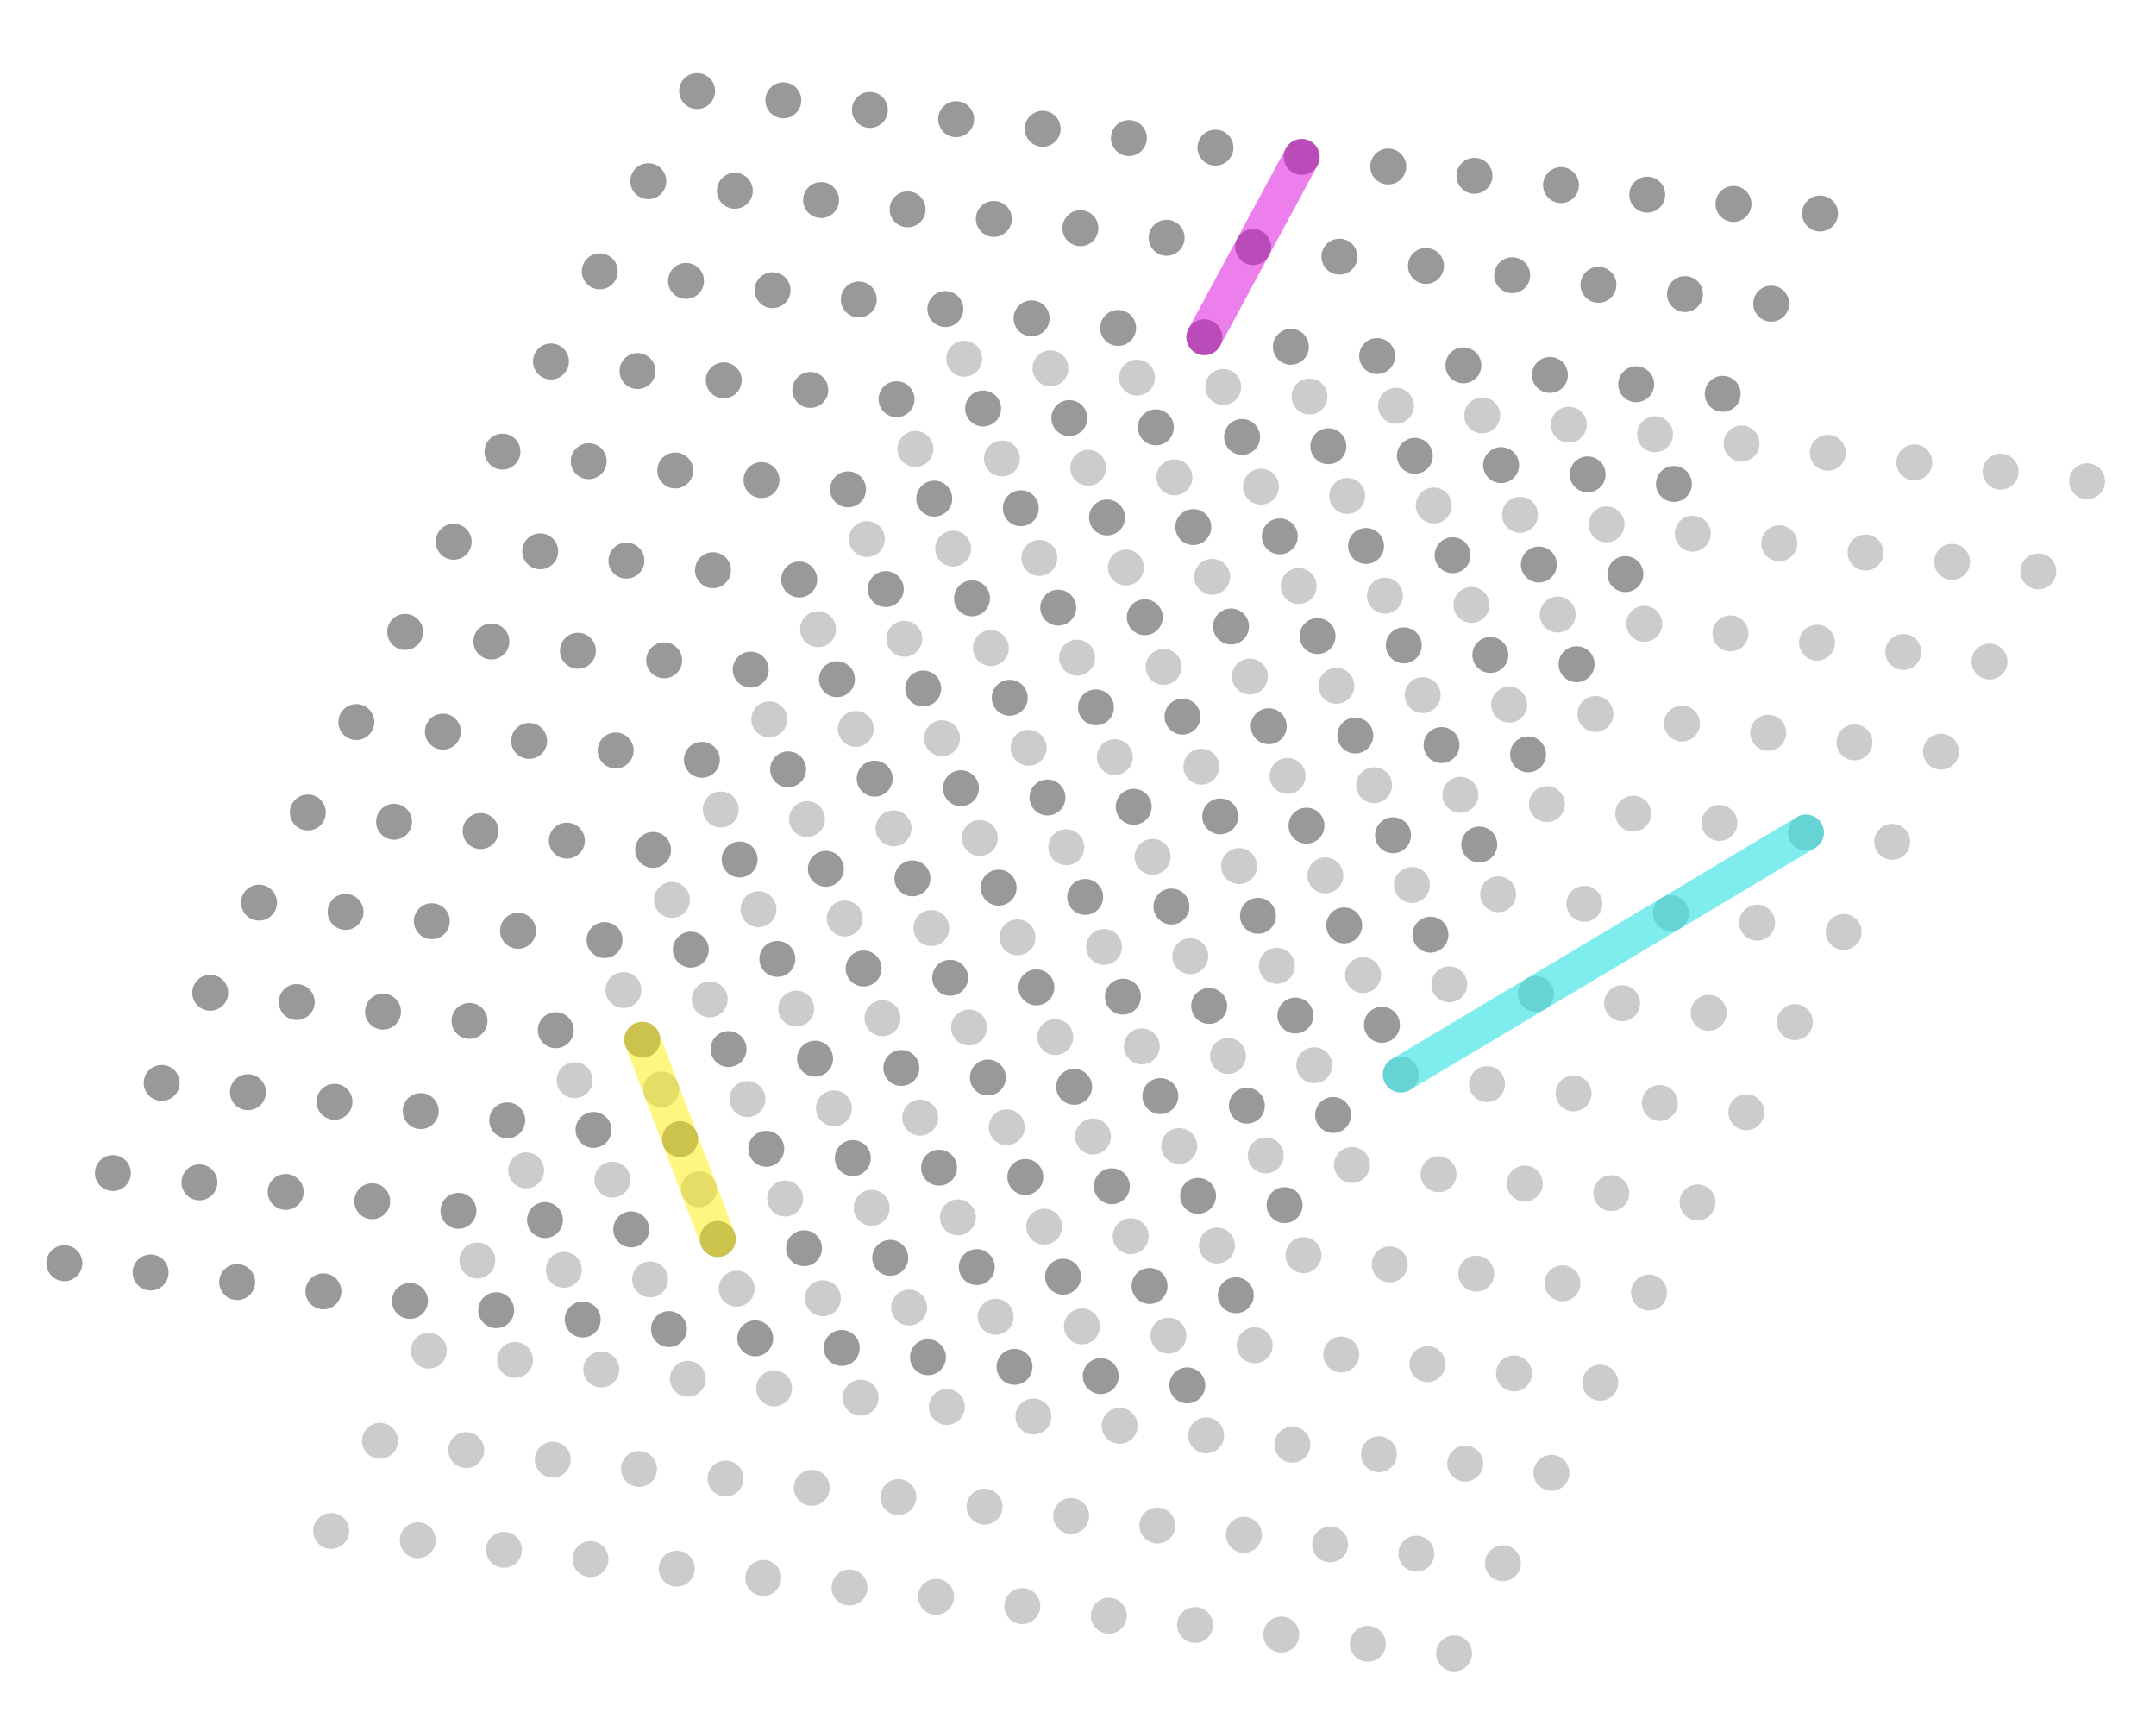 <?xml version="1.0" encoding="utf-8"?>
<!-- Generator: Adobe Illustrator 18.0.0, SVG Export Plug-In . SVG Version: 6.00 Build 0)  -->
<!DOCTYPE svg PUBLIC "-//W3C//DTD SVG 1.1//EN" "http://www.w3.org/Graphics/SVG/1.1/DTD/svg11.dtd">
<svg version="1.1" xmlns="http://www.w3.org/2000/svg" xmlns:xlink="http://www.w3.org/1999/xlink" x="0px" y="0px"
	 viewBox="0 0 720 576" enable-background="new 0 0 720 576" xml:space="preserve">
<g id="teal_dot_grid">
	<circle fill="#CCCCCC" cx="322" cy="119.8" r="6"/>
	<circle fill="#CCCCCC" cx="350.8" cy="123" r="6"/>
	<circle fill="#CCCCCC" cx="379.7" cy="126.1" r="6"/>
	<circle fill="#CCCCCC" cx="408.5" cy="129.2" r="6"/>
	<circle fill="#CCCCCC" cx="437.3" cy="132.4" r="6"/>
	<circle fill="#CCCCCC" cx="466.2" cy="135.5" r="6"/>
	<circle fill="#CCCCCC" cx="495" cy="138.7" r="6"/>
	<circle fill="#CCCCCC" cx="523.9" cy="141.8" r="6"/>
	<circle fill="#CCCCCC" cx="552.7" cy="145" r="6"/>
	<circle fill="#CCCCCC" cx="581.6" cy="148.1" r="6"/>
	<circle fill="#CCCCCC" cx="610.4" cy="151.2" r="6"/>
	<circle fill="#CCCCCC" cx="639.3" cy="154.4" r="6"/>
	<circle fill="#CCCCCC" cx="668.1" cy="157.5" r="6"/>
	<circle fill="#CCCCCC" cx="697" cy="160.7" r="6"/>
	<circle fill="#CCCCCC" cx="305.7" cy="149.9" r="6"/>
	<circle fill="#CCCCCC" cx="334.6" cy="153.1" r="6"/>
	<circle fill="#CCCCCC" cx="363.4" cy="156.2" r="6"/>
	<circle fill="#CCCCCC" cx="392.2" cy="159.4" r="6"/>
	<circle fill="#CCCCCC" cx="421.1" cy="162.5" r="6"/>
	<circle fill="#CCCCCC" cx="449.9" cy="165.6" r="6"/>
	<circle fill="#CCCCCC" cx="478.8" cy="168.8" r="6"/>
	<circle fill="#CCCCCC" cx="507.6" cy="171.9" r="6"/>
	<circle fill="#CCCCCC" cx="536.5" cy="175.1" r="6"/>
	<circle fill="#CCCCCC" cx="565.3" cy="178.2" r="6"/>
	<circle fill="#CCCCCC" cx="594.2" cy="181.4" r="6"/>
	<circle fill="#CCCCCC" cx="623" cy="184.5" r="6"/>
	<circle fill="#CCCCCC" cx="651.9" cy="187.6" r="6"/>
	<circle fill="#CCCCCC" cx="680.7" cy="190.8" r="6"/>
	<circle fill="#CCCCCC" cx="289.5" cy="180" r="6"/>
	<circle fill="#CCCCCC" cx="318.3" cy="183.2" r="6"/>
	<circle fill="#CCCCCC" cx="347.1" cy="186.3" r="6"/>
	<circle fill="#CCCCCC" cx="376" cy="189.5" r="6"/>
	<circle fill="#CCCCCC" cx="404.8" cy="192.6" r="6"/>
	<circle fill="#CCCCCC" cx="433.7" cy="195.7" r="6"/>
	<circle fill="#CCCCCC" cx="462.5" cy="198.9" r="6"/>
	<circle fill="#CCCCCC" cx="491.4" cy="202" r="6"/>
	<circle fill="#CCCCCC" cx="520.2" cy="205.2" r="6"/>
	<circle fill="#CCCCCC" cx="549.1" cy="208.3" r="6"/>
	<circle fill="#CCCCCC" cx="577.9" cy="211.5" r="6"/>
	<circle fill="#CCCCCC" cx="606.8" cy="214.6" r="6"/>
	<circle fill="#CCCCCC" cx="635.6" cy="217.7" r="6"/>
	<circle fill="#CCCCCC" cx="664.4" cy="220.9" r="6"/>
	<circle fill="#CCCCCC" cx="273.2" cy="210.1" r="6"/>
	<circle fill="#CCCCCC" cx="302" cy="213.3" r="6"/>
	<circle fill="#CCCCCC" cx="330.9" cy="216.4" r="6"/>
	<circle fill="#CCCCCC" cx="359.7" cy="219.6" r="6"/>
	<circle fill="#CCCCCC" cx="388.6" cy="222.7" r="6"/>
	<circle fill="#CCCCCC" cx="417.4" cy="225.9" r="6"/>
	<circle fill="#CCCCCC" cx="446.3" cy="229" r="6"/>
	<circle fill="#CCCCCC" cx="475.1" cy="232.1" r="6"/>
	<circle fill="#CCCCCC" cx="504" cy="235.3" r="6"/>
	<circle fill="#CCCCCC" cx="532.8" cy="238.4" r="6"/>
	<circle fill="#CCCCCC" cx="561.7" cy="241.6" r="6"/>
	<circle fill="#CCCCCC" cx="590.5" cy="244.7" r="6"/>
	<circle fill="#CCCCCC" cx="619.3" cy="247.9" r="6"/>
	<circle fill="#CCCCCC" cx="648.2" cy="251" r="6"/>
	<circle fill="#CCCCCC" cx="256.9" cy="240.2" r="6"/>
	<circle fill="#CCCCCC" cx="285.8" cy="243.4" r="6"/>
	<circle fill="#CCCCCC" cx="314.6" cy="246.5" r="6"/>
	<circle fill="#CCCCCC" cx="343.5" cy="249.7" r="6"/>
	<circle fill="#CCCCCC" cx="372.3" cy="252.8" r="6"/>
	<circle fill="#CCCCCC" cx="401.2" cy="256" r="6"/>
	<circle fill="#CCCCCC" cx="430" cy="259.1" r="6"/>
	<circle fill="#CCCCCC" cx="458.9" cy="262.2" r="6"/>
	<circle fill="#CCCCCC" cx="487.7" cy="265.4" r="6"/>
	<circle fill="#CCCCCC" cx="516.6" cy="268.5" r="6"/>
	<circle fill="#CCCCCC" cx="545.4" cy="271.7" r="6"/>
	<circle fill="#CCCCCC" cx="574.2" cy="274.8" r="6"/>
	<circle fill="#CCCCCC" cx="603.1" cy="278" r="6"/>
	<circle fill="#CCCCCC" cx="631.9" cy="281.1" r="6"/>
	<circle fill="#CCCCCC" cx="240.7" cy="270.3" r="6"/>
	<circle fill="#CCCCCC" cx="269.5" cy="273.5" r="6"/>
	<circle fill="#CCCCCC" cx="298.4" cy="276.6" r="6"/>
	<circle fill="#CCCCCC" cx="327.2" cy="279.8" r="6"/>
	<circle fill="#CCCCCC" cx="356.1" cy="282.9" r="6"/>
	<circle fill="#CCCCCC" cx="384.9" cy="286.1" r="6"/>
	<circle fill="#CCCCCC" cx="413.8" cy="289.2" r="6"/>
	<circle fill="#CCCCCC" cx="442.6" cy="292.3" r="6"/>
	<circle fill="#CCCCCC" cx="471.5" cy="295.5" r="6"/>
	<circle fill="#CCCCCC" cx="500.3" cy="298.6" r="6"/>
	<circle fill="#CCCCCC" cx="529.1" cy="301.8" r="6"/>
	<circle fill="#CCCCCC" cx="558" cy="304.9" r="6"/>
	<circle fill="#CCCCCC" cx="586.8" cy="308.1" r="6"/>
	<circle fill="#CCCCCC" cx="615.7" cy="311.2" r="6"/>
	<circle fill="#CCCCCC" cx="224.4" cy="300.5" r="6"/>
	<circle fill="#CCCCCC" cx="253.3" cy="303.6" r="6"/>
	<circle fill="#CCCCCC" cx="282.1" cy="306.7" r="6"/>
	<circle fill="#CCCCCC" cx="311" cy="309.9" r="6"/>
	<circle fill="#CCCCCC" cx="339.8" cy="313" r="6"/>
	<circle fill="#CCCCCC" cx="368.7" cy="316.2" r="6"/>
	<circle fill="#CCCCCC" cx="397.5" cy="319.3" r="6"/>
	<circle fill="#CCCCCC" cx="426.4" cy="322.5" r="6"/>
	<circle fill="#CCCCCC" cx="455.2" cy="325.6" r="6"/>
	<circle fill="#CCCCCC" cx="484" cy="328.7" r="6"/>
	<circle fill="#CCCCCC" cx="512.9" cy="331.9" r="6"/>
	<circle fill="#CCCCCC" cx="541.7" cy="335" r="6"/>
	<circle fill="#CCCCCC" cx="570.6" cy="338.2" r="6"/>
	<circle fill="#CCCCCC" cx="599.4" cy="341.3" r="6"/>
	<circle fill="#CCCCCC" cx="208.2" cy="330.6" r="6"/>
	<circle fill="#CCCCCC" cx="237" cy="333.7" r="6"/>
	<circle fill="#CCCCCC" cx="265.9" cy="336.8" r="6"/>
	<circle fill="#CCCCCC" cx="294.7" cy="340" r="6"/>
	<circle fill="#CCCCCC" cx="323.6" cy="343.1" r="6"/>
	<circle fill="#CCCCCC" cx="352.4" cy="346.3" r="6"/>
	<circle fill="#CCCCCC" cx="381.3" cy="349.4" r="6"/>
	<circle fill="#CCCCCC" cx="410.1" cy="352.6" r="6"/>
	<circle fill="#CCCCCC" cx="438.9" cy="355.7" r="6"/>
	<circle fill="#CCCCCC" cx="467.8" cy="358.8" r="6"/>
	<circle fill="#CCCCCC" cx="496.6" cy="362" r="6"/>
	<circle fill="#CCCCCC" cx="525.5" cy="365.1" r="6"/>
	<circle fill="#CCCCCC" cx="554.3" cy="368.3" r="6"/>
	<circle fill="#CCCCCC" cx="583.2" cy="371.4" r="6"/>
	<circle fill="#CCCCCC" cx="191.9" cy="360.7" r="6"/>
	<circle fill="#CCCCCC" cx="220.8" cy="363.8" r="6"/>
	<circle fill="#CCCCCC" cx="249.6" cy="367" r="6"/>
	<circle fill="#CCCCCC" cx="278.5" cy="370.1" r="6"/>
	<circle fill="#CCCCCC" cx="307.3" cy="373.2" r="6"/>
	<circle fill="#CCCCCC" cx="336.2" cy="376.4" r="6"/>
	<circle fill="#CCCCCC" cx="365" cy="379.5" r="6"/>
	<circle fill="#CCCCCC" cx="393.8" cy="382.7" r="6"/>
	<circle fill="#CCCCCC" cx="422.7" cy="385.8" r="6"/>
	<circle fill="#CCCCCC" cx="451.5" cy="389" r="6"/>
	<circle fill="#CCCCCC" cx="480.4" cy="392.1" r="6"/>
	<circle fill="#CCCCCC" cx="509.2" cy="395.2" r="6"/>
	<circle fill="#CCCCCC" cx="538.1" cy="398.4" r="6"/>
	<circle fill="#CCCCCC" cx="566.9" cy="401.5" r="6"/>
	<circle fill="#CCCCCC" cx="175.7" cy="390.8" r="6"/>
	<circle fill="#CCCCCC" cx="204.5" cy="393.9" r="6"/>
	<circle fill="#CCCCCC" cx="233.4" cy="397.1" r="6"/>
	<circle fill="#CCCCCC" cx="262.2" cy="400.2" r="6"/>
	<circle fill="#CCCCCC" cx="291.1" cy="403.3" r="6"/>
	<circle fill="#CCCCCC" cx="319.9" cy="406.5" r="6"/>
	<circle fill="#CCCCCC" cx="348.7" cy="409.6" r="6"/>
	<circle fill="#CCCCCC" cx="377.6" cy="412.8" r="6"/>
	<circle fill="#CCCCCC" cx="406.4" cy="415.9" r="6"/>
	<circle fill="#CCCCCC" cx="435.3" cy="419.1" r="6"/>
	<circle fill="#CCCCCC" cx="464.1" cy="422.2" r="6"/>
	<circle fill="#CCCCCC" cx="493" cy="425.3" r="6"/>
	<circle fill="#CCCCCC" cx="521.8" cy="428.5" r="6"/>
	<circle fill="#CCCCCC" cx="550.7" cy="431.6" r="6"/>
	<circle fill="#CCCCCC" cx="159.4" cy="420.9" r="6"/>
	<circle fill="#CCCCCC" cx="188.3" cy="424" r="6"/>
	<circle fill="#CCCCCC" cx="217.1" cy="427.2" r="6"/>
	<circle fill="#CCCCCC" cx="246" cy="430.3" r="6"/>
	<circle fill="#CCCCCC" cx="274.8" cy="433.5" r="6"/>
	<circle fill="#CCCCCC" cx="303.6" cy="436.6" r="6"/>
	<circle fill="#CCCCCC" cx="332.5" cy="439.7" r="6"/>
	<circle fill="#CCCCCC" cx="361.3" cy="442.9" r="6"/>
	<circle fill="#CCCCCC" cx="390.2" cy="446" r="6"/>
	<circle fill="#CCCCCC" cx="419" cy="449.2" r="6"/>
	<circle fill="#CCCCCC" cx="447.9" cy="452.3" r="6"/>
	<circle fill="#CCCCCC" cx="476.7" cy="455.5" r="6"/>
	<circle fill="#CCCCCC" cx="505.6" cy="458.6" r="6"/>
	<circle fill="#CCCCCC" cx="534.4" cy="461.7" r="6"/>
	<circle fill="#CCCCCC" cx="143.2" cy="451" r="6"/>
	<circle fill="#CCCCCC" cx="172" cy="454.1" r="6"/>
	<circle fill="#CCCCCC" cx="200.8" cy="457.3" r="6"/>
	<circle fill="#CCCCCC" cx="229.7" cy="460.4" r="6"/>
	<circle fill="#CCCCCC" cx="258.5" cy="463.6" r="6"/>
	<circle fill="#CCCCCC" cx="287.4" cy="466.7" r="6"/>
	<circle fill="#CCCCCC" cx="316.2" cy="469.8" r="6"/>
	<circle fill="#CCCCCC" cx="345.1" cy="473" r="6"/>
	<circle fill="#CCCCCC" cx="373.9" cy="476.1" r="6"/>
	<circle fill="#CCCCCC" cx="402.8" cy="479.3" r="6"/>
	<circle fill="#CCCCCC" cx="431.6" cy="482.4" r="6"/>
	<circle fill="#CCCCCC" cx="460.5" cy="485.6" r="6"/>
	<circle fill="#CCCCCC" cx="489.3" cy="488.7" r="6"/>
	<circle fill="#CCCCCC" cx="518.1" cy="491.8" r="6"/>
	<circle fill="#CCCCCC" cx="126.9" cy="481.1" r="6"/>
	<circle fill="#CCCCCC" cx="155.7" cy="484.2" r="6"/>
	<circle fill="#CCCCCC" cx="184.6" cy="487.4" r="6"/>
	<circle fill="#CCCCCC" cx="213.4" cy="490.5" r="6"/>
	<circle fill="#CCCCCC" cx="242.3" cy="493.7" r="6"/>
	<circle fill="#CCCCCC" cx="271.1" cy="496.8" r="6"/>
	<circle fill="#CCCCCC" cx="300" cy="499.9" r="6"/>
	<circle fill="#CCCCCC" cx="328.8" cy="503.1" r="6"/>
	<circle fill="#CCCCCC" cx="357.7" cy="506.2" r="6"/>
	<circle fill="#CCCCCC" cx="386.5" cy="509.4" r="6"/>
	<circle fill="#CCCCCC" cx="415.4" cy="512.5" r="6"/>
	<circle fill="#CCCCCC" cx="444.2" cy="515.7" r="6"/>
	<circle fill="#CCCCCC" cx="473" cy="518.8" r="6"/>
	<circle fill="#CCCCCC" cx="501.9" cy="522" r="6"/>
	<circle fill="#CCCCCC" cx="110.6" cy="511.2" r="6"/>
	<circle fill="#CCCCCC" cx="139.5" cy="514.3" r="6"/>
	<circle fill="#CCCCCC" cx="168.3" cy="517.5" r="6"/>
	<circle fill="#CCCCCC" cx="197.2" cy="520.6" r="6"/>
	<circle fill="#CCCCCC" cx="226" cy="523.8" r="6"/>
	<circle fill="#CCCCCC" cx="254.9" cy="526.9" r="6"/>
	<circle fill="#CCCCCC" cx="283.7" cy="530.1" r="6"/>
	<circle fill="#CCCCCC" cx="312.6" cy="533.2" r="6"/>
	<circle fill="#CCCCCC" cx="341.4" cy="536.3" r="6"/>
	<circle fill="#CCCCCC" cx="370.3" cy="539.5" r="6"/>
	<circle fill="#CCCCCC" cx="399.1" cy="542.6" r="6"/>
	<circle fill="#CCCCCC" cx="427.9" cy="545.8" r="6"/>
	<circle fill="#CCCCCC" cx="456.8" cy="548.9" r="6"/>
	<circle fill="#CCCCCC" cx="485.6" cy="552.1" r="6"/>
</g>
<g id="purple_dot_grid">
	<circle fill="#999999" cx="232.8" cy="30.4" r="6"/>
	<circle fill="#999999" cx="261.6" cy="33.5" r="6"/>
	<circle fill="#999999" cx="290.5" cy="36.7" r="6"/>
	<circle fill="#999999" cx="319.3" cy="39.8" r="6"/>
	<circle fill="#999999" cx="348.2" cy="43" r="6"/>
	<circle fill="#999999" cx="377" cy="46.1" r="6"/>
	<circle fill="#999999" cx="405.9" cy="49.3" r="6"/>
	<circle fill="#999999" cx="434.7" cy="52.4" r="6"/>
	<circle fill="#999999" cx="463.6" cy="55.6" r="6"/>
	<circle fill="#999999" cx="492.4" cy="58.7" r="6"/>
	<circle fill="#999999" cx="521.3" cy="61.8" r="6"/>
	<circle fill="#999999" cx="550.1" cy="65" r="6"/>
	<circle fill="#999999" cx="578.9" cy="68.1" r="6"/>
	<circle fill="#999999" cx="607.8" cy="71.3" r="6"/>
	<circle fill="#999999" cx="216.5" cy="60.5" r="6"/>
	<circle fill="#999999" cx="245.4" cy="63.7" r="6"/>
	<circle fill="#999999" cx="274.2" cy="66.8" r="6"/>
	<circle fill="#999999" cx="303.1" cy="69.9" r="6"/>
	<circle fill="#999999" cx="331.9" cy="73.1" r="6"/>
	<circle fill="#999999" cx="360.8" cy="76.2" r="6"/>
	<circle fill="#999999" cx="389.6" cy="79.4" r="6"/>
	<circle fill="#999999" cx="418.5" cy="82.5" r="6"/>
	<circle fill="#999999" cx="447.3" cy="85.7" r="6"/>
	<circle fill="#999999" cx="476.2" cy="88.8" r="6"/>
	<circle fill="#999999" cx="505" cy="91.9" r="6"/>
	<circle fill="#999999" cx="533.8" cy="95.1" r="6"/>
	<circle fill="#999999" cx="562.7" cy="98.2" r="6"/>
	<circle fill="#999999" cx="591.5" cy="101.4" r="6"/>
	<circle fill="#999999" cx="200.3" cy="90.6" r="6"/>
	<circle fill="#999999" cx="229.1" cy="93.8" r="6"/>
	<circle fill="#999999" cx="258" cy="96.9" r="6"/>
	<circle fill="#999999" cx="286.8" cy="100" r="6"/>
	<circle fill="#999999" cx="315.7" cy="103.2" r="6"/>
	<circle fill="#999999" cx="344.5" cy="106.3" r="6"/>
	<circle fill="#999999" cx="373.4" cy="109.5" r="6"/>
	<circle fill="#999999" cx="402.2" cy="112.6" r="6"/>
	<circle fill="#999999" cx="431.1" cy="115.8" r="6"/>
	<circle fill="#999999" cx="459.9" cy="118.9" r="6"/>
	<circle fill="#999999" cx="488.7" cy="122" r="6"/>
	<circle fill="#999999" cx="517.6" cy="125.2" r="6"/>
	<circle fill="#999999" cx="546.4" cy="128.3" r="6"/>
	<circle fill="#999999" cx="575.3" cy="131.5" r="6"/>
	<circle fill="#999999" cx="184" cy="120.7" r="6"/>
	<circle fill="#999999" cx="212.9" cy="123.9" r="6"/>
	<circle fill="#999999" cx="241.7" cy="127" r="6"/>
	<circle fill="#999999" cx="270.6" cy="130.2" r="6"/>
	<circle fill="#999999" cx="299.4" cy="133.3" r="6"/>
	<circle fill="#999999" cx="328.3" cy="136.4" r="6"/>
	<circle fill="#999999" cx="357.1" cy="139.6" r="6"/>
	<circle fill="#999999" cx="386" cy="142.7" r="6"/>
	<circle fill="#999999" cx="414.8" cy="145.9" r="6"/>
	<circle fill="#999999" cx="443.6" cy="149" r="6"/>
	<circle fill="#999999" cx="472.5" cy="152.2" r="6"/>
	<circle fill="#999999" cx="501.3" cy="155.3" r="6"/>
	<circle fill="#999999" cx="530.2" cy="158.4" r="6"/>
	<circle fill="#999999" cx="559" cy="161.6" r="6"/>
	<circle fill="#999999" cx="167.8" cy="150.8" r="6"/>
	<circle fill="#999999" cx="196.6" cy="154" r="6"/>
	<circle fill="#999999" cx="225.5" cy="157.1" r="6"/>
	<circle fill="#999999" cx="254.3" cy="160.3" r="6"/>
	<circle fill="#999999" cx="283.2" cy="163.4" r="6"/>
	<circle fill="#999999" cx="312" cy="166.5" r="6"/>
	<circle fill="#999999" cx="340.9" cy="169.7" r="6"/>
	<circle fill="#999999" cx="369.7" cy="172.8" r="6"/>
	<circle fill="#999999" cx="398.5" cy="176" r="6"/>
	<circle fill="#999999" cx="427.4" cy="179.1" r="6"/>
	<circle fill="#999999" cx="456.2" cy="182.3" r="6"/>
	<circle fill="#999999" cx="485.1" cy="185.4" r="6"/>
	<circle fill="#999999" cx="513.9" cy="188.5" r="6"/>
	<circle fill="#999999" cx="542.8" cy="191.7" r="6"/>
	<circle fill="#999999" cx="151.5" cy="180.9" r="6"/>
	<circle fill="#999999" cx="180.4" cy="184.1" r="6"/>
	<circle fill="#999999" cx="209.2" cy="187.2" r="6"/>
	<circle fill="#999999" cx="238.1" cy="190.4" r="6"/>
	<circle fill="#999999" cx="266.9" cy="193.5" r="6"/>
	<circle fill="#999999" cx="295.8" cy="196.7" r="6"/>
	<circle fill="#999999" cx="324.6" cy="199.8" r="6"/>
	<circle fill="#999999" cx="353.4" cy="202.9" r="6"/>
	<circle fill="#999999" cx="382.3" cy="206.1" r="6"/>
	<circle fill="#999999" cx="411.1" cy="209.2" r="6"/>
	<circle fill="#999999" cx="440" cy="212.4" r="6"/>
	<circle fill="#999999" cx="468.8" cy="215.5" r="6"/>
	<circle fill="#999999" cx="497.7" cy="218.7" r="6"/>
	<circle fill="#999999" cx="526.5" cy="221.8" r="6"/>
	<circle fill="#999999" cx="135.3" cy="211" r="6"/>
	<circle fill="#999999" cx="164.1" cy="214.2" r="6"/>
	<circle fill="#999999" cx="193" cy="217.3" r="6"/>
	<circle fill="#999999" cx="221.8" cy="220.5" r="6"/>
	<circle fill="#999999" cx="250.7" cy="223.6" r="6"/>
	<circle fill="#999999" cx="279.5" cy="226.8" r="6"/>
	<circle fill="#999999" cx="308.3" cy="229.9" r="6"/>
	<circle fill="#999999" cx="337.2" cy="233" r="6"/>
	<circle fill="#999999" cx="366" cy="236.2" r="6"/>
	<circle fill="#999999" cx="394.9" cy="239.3" r="6"/>
	<circle fill="#999999" cx="423.7" cy="242.5" r="6"/>
	<circle fill="#999999" cx="452.6" cy="245.6" r="6"/>
	<circle fill="#999999" cx="481.4" cy="248.8" r="6"/>
	<circle fill="#999999" cx="510.3" cy="251.9" r="6"/>
	<circle fill="#999999" cx="119" cy="241.1" r="6"/>
	<circle fill="#999999" cx="147.9" cy="244.3" r="6"/>
	<circle fill="#999999" cx="176.7" cy="247.4" r="6"/>
	<circle fill="#999999" cx="205.6" cy="250.6" r="6"/>
	<circle fill="#999999" cx="234.4" cy="253.7" r="6"/>
	<circle fill="#999999" cx="263.2" cy="256.9" r="6"/>
	<circle fill="#999999" cx="292.1" cy="260" r="6"/>
	<circle fill="#999999" cx="320.9" cy="263.2" r="6"/>
	<circle fill="#999999" cx="349.8" cy="266.3" r="6"/>
	<circle fill="#999999" cx="378.6" cy="269.4" r="6"/>
	<circle fill="#999999" cx="407.5" cy="272.6" r="6"/>
	<circle fill="#999999" cx="436.3" cy="275.7" r="6"/>
	<circle fill="#999999" cx="465.2" cy="278.9" r="6"/>
	<circle fill="#999999" cx="494" cy="282" r="6"/>
	<circle fill="#999999" cx="102.8" cy="271.3" r="6"/>
	<circle fill="#999999" cx="131.6" cy="274.4" r="6"/>
	<circle fill="#999999" cx="160.5" cy="277.5" r="6"/>
	<circle fill="#999999" cx="189.3" cy="280.7" r="6"/>
	<circle fill="#999999" cx="218.1" cy="283.8" r="6"/>
	<circle fill="#999999" cx="247" cy="287" r="6"/>
	<circle fill="#999999" cx="275.8" cy="290.1" r="6"/>
	<circle fill="#999999" cx="304.7" cy="293.3" r="6"/>
	<circle fill="#999999" cx="333.5" cy="296.4" r="6"/>
	<circle fill="#999999" cx="362.4" cy="299.5" r="6"/>
	<circle fill="#999999" cx="391.2" cy="302.7" r="6"/>
	<circle fill="#999999" cx="420.1" cy="305.8" r="6"/>
	<circle fill="#999999" cx="448.9" cy="309" r="6"/>
	<circle fill="#999999" cx="477.7" cy="312.1" r="6"/>
	<circle fill="#999999" cx="86.5" cy="301.4" r="6"/>
	<circle fill="#999999" cx="115.4" cy="304.5" r="6"/>
	<circle fill="#999999" cx="144.2" cy="307.6" r="6"/>
	<circle fill="#999999" cx="173" cy="310.8" r="6"/>
	<circle fill="#999999" cx="201.9" cy="313.9" r="6"/>
	<circle fill="#999999" cx="230.7" cy="317.1" r="6"/>
	<circle fill="#999999" cx="259.6" cy="320.2" r="6"/>
	<circle fill="#999999" cx="288.4" cy="323.4" r="6"/>
	<circle fill="#999999" cx="317.3" cy="326.5" r="6"/>
	<circle fill="#999999" cx="346.1" cy="329.7" r="6"/>
	<circle fill="#999999" cx="375" cy="332.8" r="6"/>
	<circle fill="#999999" cx="403.8" cy="335.9" r="6"/>
	<circle fill="#999999" cx="432.6" cy="339.1" r="6"/>
	<circle fill="#999999" cx="461.5" cy="342.2" r="6"/>
	<circle fill="#999999" cx="70.2" cy="331.5" r="6"/>
	<circle fill="#999999" cx="99.1" cy="334.6" r="6"/>
	<circle fill="#999999" cx="127.9" cy="337.8" r="6"/>
	<circle fill="#999999" cx="156.8" cy="340.9" r="6"/>
	<circle fill="#999999" cx="185.6" cy="344" r="6"/>
	<circle fill="#999999" cx="214.5" cy="347.2" r="6"/>
	<circle fill="#999999" cx="243.3" cy="350.3" r="6"/>
	<circle fill="#999999" cx="272.2" cy="353.5" r="6"/>
	<circle fill="#999999" cx="301" cy="356.6" r="6"/>
	<circle fill="#999999" cx="329.9" cy="359.8" r="6"/>
	<circle fill="#999999" cx="358.7" cy="362.9" r="6"/>
	<circle fill="#999999" cx="387.5" cy="366" r="6"/>
	<circle fill="#999999" cx="416.4" cy="369.2" r="6"/>
	<circle fill="#999999" cx="445.2" cy="372.3" r="6"/>
	<circle fill="#999999" cx="54" cy="361.6" r="6"/>
	<circle fill="#999999" cx="82.8" cy="364.7" r="6"/>
	<circle fill="#999999" cx="111.7" cy="367.9" r="6"/>
	<circle fill="#999999" cx="140.5" cy="371" r="6"/>
	<circle fill="#999999" cx="169.4" cy="374.1" r="6"/>
	<circle fill="#999999" cx="198.2" cy="377.3" r="6"/>
	<circle fill="#999999" cx="227.1" cy="380.4" r="6"/>
	<circle fill="#999999" cx="255.9" cy="383.6" r="6"/>
	<circle fill="#999999" cx="284.8" cy="386.7" r="6"/>
	<circle fill="#999999" cx="313.6" cy="389.9" r="6"/>
	<circle fill="#999999" cx="342.4" cy="393" r="6"/>
	<circle fill="#999999" cx="371.3" cy="396.1" r="6"/>
	<circle fill="#999999" cx="400.1" cy="399.3" r="6"/>
	<circle fill="#999999" cx="429" cy="402.4" r="6"/>
	<circle fill="#999999" cx="37.7" cy="391.7" r="6"/>
	<circle fill="#999999" cx="66.6" cy="394.8" r="6"/>
	<circle fill="#999999" cx="95.4" cy="398" r="6"/>
	<circle fill="#999999" cx="124.3" cy="401.1" r="6"/>
	<circle fill="#999999" cx="153.1" cy="404.3" r="6"/>
	<circle fill="#999999" cx="182" cy="407.4" r="6"/>
	<circle fill="#999999" cx="210.8" cy="410.5" r="6"/>
	<circle fill="#999999" cx="239.7" cy="413.7" r="6"/>
	<circle fill="#999999" cx="268.5" cy="416.8" r="6"/>
	<circle fill="#999999" cx="297.3" cy="420" r="6"/>
	<circle fill="#999999" cx="326.2" cy="423.1" r="6"/>
	<circle fill="#999999" cx="355" cy="426.3" r="6"/>
	<circle fill="#999999" cx="383.9" cy="429.4" r="6"/>
	<circle fill="#999999" cx="412.7" cy="432.5" r="6"/>
	<circle fill="#999999" cx="21.5" cy="421.8" r="6"/>
	<circle fill="#999999" cx="50.3" cy="424.9" r="6"/>
	<circle fill="#999999" cx="79.2" cy="428.1" r="6"/>
	<circle fill="#999999" cx="108" cy="431.2" r="6"/>
	<circle fill="#999999" cx="136.9" cy="434.4" r="6"/>
	<circle fill="#999999" cx="165.7" cy="437.5" r="6"/>
	<circle fill="#999999" cx="194.6" cy="440.6" r="6"/>
	<circle fill="#999999" cx="223.4" cy="443.8" r="6"/>
	<circle fill="#999999" cx="252.2" cy="446.9" r="6"/>
	<circle fill="#999999" cx="281.1" cy="450.1" r="6"/>
	<circle fill="#999999" cx="309.9" cy="453.2" r="6"/>
	<circle fill="#999999" cx="338.8" cy="456.4" r="6"/>
	<circle fill="#999999" cx="367.6" cy="459.5" r="6"/>
	<circle fill="#999999" cx="396.5" cy="462.6" r="6"/>
</g>
<g id="words">
	<line id="scoop" opacity="0.5" fill="none" stroke="#FFEE00" stroke-width="12" stroke-linecap="round" x1="214.5" y1="347.2" x2="239.7" y2="413.7"/>
	<line id="poop" opacity="0.5" fill="none" stroke="#00DDDD" stroke-width="12" stroke-linecap="round" x1="467.8" y1="358.8" x2="603.1" y2="278"/>
	<line id="dog" opacity="0.5" fill="none" stroke="#DD00DD" stroke-width="12" stroke-linecap="round" x1="402.2" y1="112.6" x2="434.7" y2="52.4"/>
</g>
</svg>
